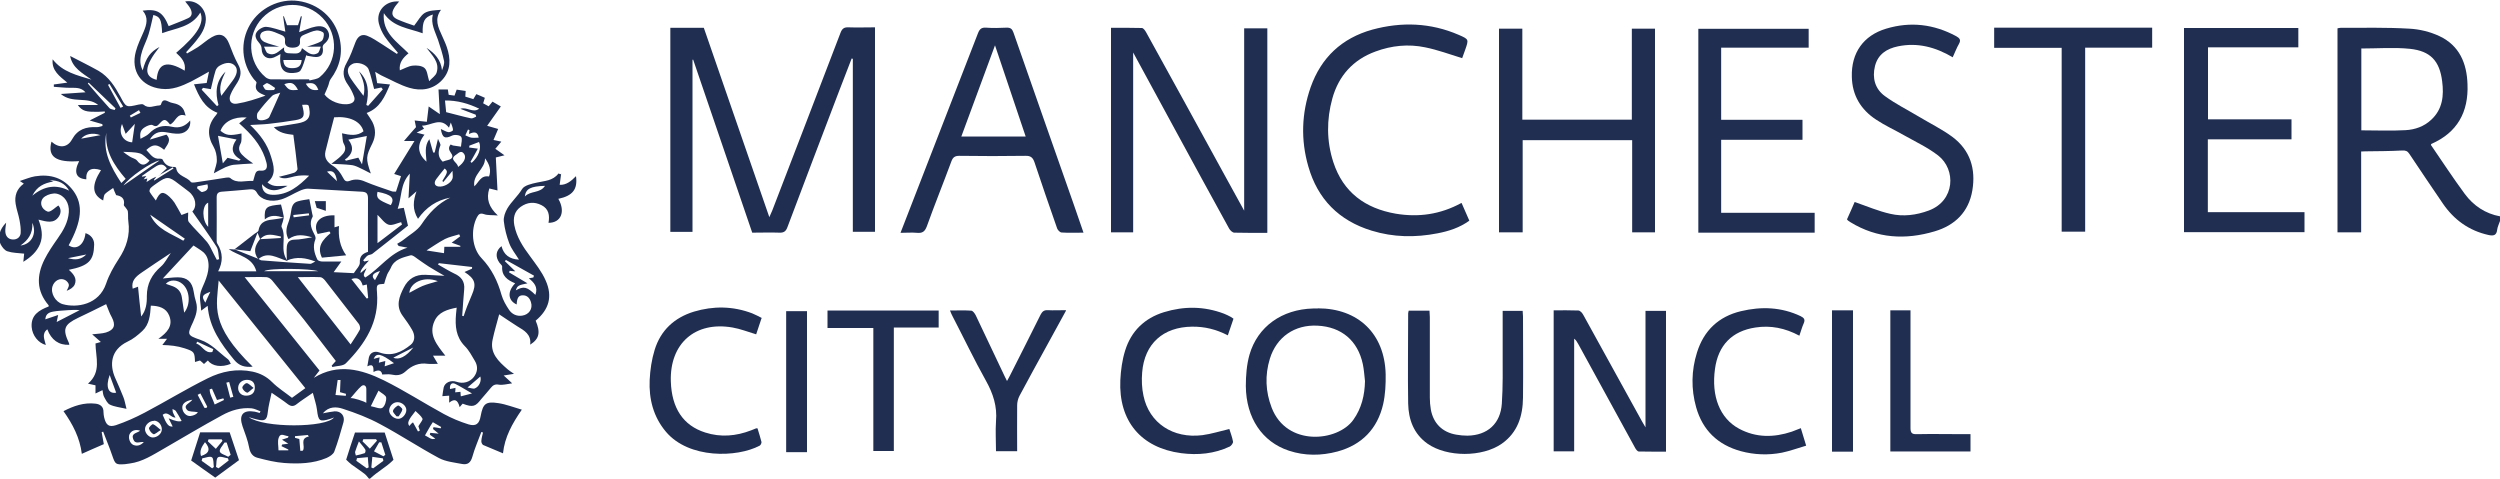 <?xml version="1.0" encoding="UTF-8"?> <svg xmlns="http://www.w3.org/2000/svg" id="Layer_2" data-name="Layer 2" viewBox="0 0 150 28.71"><defs><style> .cls-1 { fill: #202e52; } </style></defs><g id="Layer_1-2" data-name="Layer 1"><g><path class="cls-1" d="m150,13.26c-.06.18-.15.35-.17.53-.04.35-.24.37-.52.31-1.17-.26-2.07-.91-2.74-1.89-.67-.99-1.35-1.98-2.01-2.98-.11-.17-.22-.21-.43-.2-.73.04-1.47.04-2.21.05-.07,0-.14,0-.25.01v4.85h-1.42V1.7c.06-.01.12-.03.18-.03,1.38,0,2.76-.03,4.13.05.61.03,1.26.19,1.81.45,1.19.56,1.64,1.62,1.68,2.88.07,1.67-.61,2.91-2.18,3.59,0,.03-.02.06,0,.08.67.98,1.32,1.97,2.02,2.92.52.7,1.23,1.18,2.11,1.34v.28Zm-8.32-10.35v4.91c.9,0,1.78.04,2.65-.01.57-.03,1.12-.22,1.55-.63.68-.63.76-1.45.65-2.3-.15-1.22-.7-1.82-1.93-1.95-.96-.1-1.94-.02-2.93-.02Z"></path><path class="cls-1" d="m22.13,28.71c-.09-.1-.16-.21-.27-.29-.25-.19-.52-.37-.77-.55-.11-.08-.2-.18-.32-.29.16-.51.34-1.07.53-1.63h1.78c.18.55.36,1.11.53,1.64-.13.12-.24.23-.36.32-.22.17-.46.33-.68.5-.13.1-.25.2-.37.31h-.07Zm-.33-2.36s-.03.09-.05.13c.15.15.3.29.44.44.14-.16.29-.32.43-.48-.02-.03-.04-.06-.06-.09h-.77Zm-.38,1.13l-.04.17c.21.15.42.3.63.45.04-.02.07-.04.11-.06-.02-.2-.04-.41-.05-.61-.21.02-.43.04-.64.06Zm.12-1.01c-.1.27-.18.45-.23.63-.02.07.03.15.04.23.18-.04.36-.08.53-.14.04-.01.07-.16.04-.21-.09-.15-.21-.28-.39-.5Zm1.46,1.18c0-.05-.02-.1-.03-.15-.21-.03-.42-.06-.63-.09-.02.21-.04.42-.06.64l.11.05c.2-.15.4-.3.6-.44Zm0-.27s.08-.06.12-.09c-.08-.25-.16-.5-.24-.75-.04,0-.09,0-.13,0-.1.18-.21.36-.31.54.19.1.38.2.57.3Z"></path><path class="cls-1" d="m33.67,10.41c-.03.21-.06.43-.09.68.39.02.69-.22.98-.52.11.8-.21,1.18-1.06,1.36.44.76.17,1.44-.59,1.44.08-.44.02-.84-.42-1.06-.43-.22-.85-.18-1.25.1-.39.28-.46.68-.38,1.11.14.71.52,1.29.94,1.85.34.47.71.93.94,1.46.43.96.2,1.74-.6,2.41.3.71.22,1.09-.33,1.44.08-.61-.35-.85-.77-1.1-.37-.23-.72-.48-1.09-.72-.12.47-.28.98-.39,1.5-.19.83.35,1.32.9,1.8.09.08.19.14.38.27-.26.04-.43.07-.62.1.14.12.28.26.51.47-.32.04-.57.12-.8.08-.23-.04-.35.03-.48.19-.18.23-.39.45-.58.68-.33.42-.47.52-1.11.27-.06.07-.12.13-.18.21-.12-.45-.3-.53-.63-.27v-.42c-.15.01-.27.02-.41.03.03-.16.04-.35.08-.52.08-.31.44-.46.78-.34.37.13.78.03,1.03-.29.23-.3.26-.64.06-.97-.18-.3-.35-.63-.6-.88-.54-.55-.59-1.21-.53-1.92.01-.12.02-.23.04-.39-.57.11-1.09.27-1.33.8-.38.83.15,1.44.65,2.08h-.74c.11.18.19.32.29.49-.21,0-.41.02-.6,0-.53-.08-.97.11-1.33.45-.28.26-.56.26-.88.19-.16-.03-.33,0-.53,0-.03-.23-.2-.32-.52-.15,0-.24.02-.54-.37-.34.03-.19.06-.36.09-.52.06-.29.33-.43.64-.31.73.26,1.33-.02,1.87-.46.26-.21.28-.57.08-.91-.17-.29-.36-.56-.56-.83-.43-.59-.21-1.15.07-1.7.27-.53.71-.79,1.3-.76.35.01.7.04,1.14.06-.37-.21-.66-.38-.95-.56-.18-.11-.35-.24-.53-.36-.19-.12-.42-.35-.56-.31-.45.13-.97.23-1.18.75-.06.14-.16.26-.22.4-.07.17-.12.35-.18.56-.44.03-.47.03-.43.52.14,1.76-.71,3.08-1.87,4.25-.17.17-.54.15-.81.22l-.04-.08c.07-.08.15-.17.25-.28-.64-.83-1.27-1.66-1.91-2.48-.63-.79-1.27-1.57-1.91-2.35-.08-.1-.22-.19-.34-.2-.41-.02-.83,0-1.31,0,1.53,1.91,3.01,3.76,4.49,5.6-.14.18-.24.31-.34.44,1.45-.89,2.85-.51,4.2.15,1.23.61,2.39,1.36,3.6,2.02.46.25.96.46,1.47.62.46.14.66-.03.74-.5.14-.74.3-.89,1.07-.77.46.07.91.25,1.4.39-.58.84-1.03,1.65-1.13,2.62-.41-.17-.8-.33-1.19-.5-.06-.03-.12-.16-.11-.24.01-.17.06-.34.1-.51-.03-.01-.07-.02-.1-.03-.18.49-.4.98-.54,1.49-.1.35-.28.49-.61.43-.47-.09-.99-.14-1.4-.36-1.19-.64-2.32-1.39-3.52-2.03-.7-.38-1.46-.67-2.23-.92-.39-.13-.85-.16-1.21.27.27-.05.49-.1.71-.12.38-.02.63.28.53.65-.17.59-.33,1.18-.55,1.76-.06.17-.29.31-.47.39-.81.34-1.67.36-2.53.3-.54-.04-1.07-.17-1.6-.31-.29-.07-.45-.28-.51-.61-.08-.44-.25-.86-.4-1.29-.23-.67.03-.99.73-.87.1.02.2.05.3.08.02-.03.03-.07.05-.1-.17-.06-.35-.16-.53-.18-.64-.06-1.24.12-1.78.42-1.18.64-2.33,1.33-3.49,2-.65.37-1.28.79-2.04.89-.09.01-.19.03-.28.04-.58.04-.59.01-.78-.53-.16-.48-.36-.94-.54-1.42l-.09.03c.04.24.09.48.13.72-.45.19-.87.38-1.32.58-.12-.96-.54-1.77-1.1-2.56.62-.32,1.23-.53,1.92-.45.28.03.49.18.48.51,0,.11.02.21.04.32.11.45.28.6.71.46.59-.2,1.17-.46,1.72-.75,1.27-.67,2.49-1.42,3.78-2.06.84-.42,1.75-.6,2.7-.4.45.1.83.29,1.17.63.35.35.78.62,1.19.94.26-.19.5-.36.8-.58-1.74-2.17-3.47-4.32-5.2-6.46-.12,1.55-.55,2.64,2.04,5.17-.46.05-.81-.04-1.12-.42-.78-.95-1.48-1.92-1.58-3.23-.12.09-.22.16-.39.29-.02-.47-.17-.82.04-1.31.23-.53.53-1.15.35-1.79-.04-.15-.14-.3-.25-.4-.19-.16-.41-.28-.6-.41-.62.67-1.23,1.33-1.84,1.98.28-.02.59-.07.9-.07.57,0,.86.28.95.85.03.21.08.42.14.62.13.43,0,.82-.17,1.2-.36.77-.38.8.43,1.08.67.23,1.11.75,1.64,1.15.09.06.13.19.19.29-.56.23-1.11.15-1.38-.2-.07.07-.15.13-.23.21-.09-.08-.16-.15-.24-.21-.1.03-.2.06-.3.09-.02-.59-.04-.63-.62-.82-.21-.07-.44-.12-.66-.15-.21-.03-.43-.04-.68-.05.1-.13.19-.24.28-.37h-.52c.54-.38.9-.78.65-1.4-.19-.46-.62-.58-1.1-.59-.04.56-.08,1.12-.51,1.52-.27.25-.56.49-.89.64-1.03.5-1.07,1.4-.75,2.15.17.39.35.78.5,1.17.08.19.11.4.19.71-.39-.09-.72-.12-.99-.25-.16-.07-.26-.3-.36-.48-.06-.11-.06-.26-.09-.39-.13.06-.26.13-.42.2v-.49c-.12-.03-.26-.06-.45-.1.82-.71.46-1.57.45-2.41.08-.02.2-.06.32-.09-.17-.15-.32-.28-.52-.46.34-.04.6-.04.83-.11.51-.16.59-.45.35-.91-.15-.26-.24-.56-.34-.79-.54.27-1.11.55-1.68.82-.85.41-.95.67-.55,1.52.01.03.01.07.02.1-.63.03-1.08-.29-1.32-.93-.36.28-.16.62-.09.94-.45-.12-.81-.57-.85-1.08-.05-.72.45-1.01,1.02-1.23,0-.03,0-.06,0-.07-.74-.86-.73-1.79-.25-2.75.22-.44.51-.86.79-1.26.34-.48.63-.98.67-1.58.04-.54-.25-1.01-.74-1.11-.21-.04-.49.04-.68.16-.23.14-.31.42-.17.66.07.13.29.29.4.26.19-.05.35-.23.56-.37.14.14.2.4.04.65-.3.47-.75.32-1.23.2.19.5.29.98.09,1.47-.2.47-.55.78-1,1.06.02-.21.04-.38.05-.49-.36-.04-.7-.04-1-.14-.17-.05-.32-.25-.41-.42-.21-.4-.07-.9.33-1.3-.02.19-.06.36-.05.53.01.26.15.46.43.48.25.02.46-.12.49-.37.02-.26-.02-.53-.07-.8-.06-.32-.18-.64-.23-.96-.08-.49.06-.91.49-1.22-.07-.05-.12-.08-.24-.16.34-.11.62-.23.91-.28.93-.15,1.72.09,2.3.87.61.83.51,1.84-.28,3.27.46.32.94-.03,1.01-.73.33.1.53.37.52.69-.02.96-.33,1.27-1.52,1.51.28.25.51.52.35.89-.08.17-.27.29-.48.37.05-.12.15-.25.13-.37-.01-.1-.13-.23-.23-.28-.3-.15-.64.04-.75.38-.13.41.17.94.61,1.07.85.24,2.18.04,2.61-1.24.17-.51.45-1,.74-1.45.47-.7.71-1.44.59-2.28-.03-.2,0-.4-.03-.6-.01-.08-.09-.15-.14-.23-.03-.05-.11-.11-.1-.15.08-.4-.16-.54-.46-.59-.07-.15-.13-.29-.18-.43-.16.12-.35.22-.49.36-.08.09-.08.26-.11.39-.67-.35-.71-.91-.13-1.82-.6-.2-.92,0-.88.55-.62-.04-.77-.43-.43-1.09-1.4.1-1.91-.27-1.66-1.17.44.4.95.38,1.23-.13.34-.62.85-.77,1.49-.74.11,0,.23-.04.34-.07,0-.04,0-.07-.01-.11-.23-.07-.46-.13-.76-.22.36-.18.64-.32.91-.46,0-.03,0-.05,0-.08-.18,0-.37.03-.55.02-.21,0-.43,0-.63-.06-.17-.05-.33-.18-.44-.35h1.22c-.64-.54-1.54-.06-2.24-.66.54-.04,1.01-.07,1.48-.1-.28-.32-.62-.26-.94-.27-.32,0-.64-.04-.96-.06,0-.05,0-.09,0-.14.24-.03.49-.07.81-.11-.47-.39-.95-.72-.88-1.4.6.77,1.48.96,2.33,1.22-.54-.39-1.15-.7-1.28-1.42.57.3,1.15.58,1.7.89.62.36.99.95,1.32,1.56.34.64.34.64,1.07.47.1-.02.25-.05.31,0,.31.27.63.06.94.05.03,0,.09-.02.1-.04.14-.49.4-.17.66-.12.31.06.57.15.72.44.04.08.06.17.11.33-.55-.2-.6.41-.94.53-.27-.35-.36-.35-.63-.05-.12.13-.2.21-.41.09-.1-.06-.33.04-.46.12-.26.16-.32.33-.27.7.19-.11.38-.18.51-.31.39-.41.84-.54,1.39-.41.43.1.79-.03,1.08-.38.06.41-.21.76-.65.79-.28.02-.56-.04-.84-.09-.4-.06-.7.06-.93.45.35-.1.68-.2,1-.3.34.35.02.63-.14.91-.43-.35-.67-.36-1.07.01.24.24.4.57.82.52.05,0,.14.02.16.06.14.32.39.45.73.44.03,0,.08.04.08.06.07.51.64.51.88.84.03.04.15.04.22.03.63-.09,1.26-.19,1.9-.29.08-.01.19-.02.24.02.42.37.91.14,1.38.18.04-.13.07-.24.1-.35.05-.17.11-.29.34-.27.33.03.44-.14.36-.47-.21-.85-.72-1.51-1.35-2.1-.09-.08-.17-.16-.29-.27.16-.13.3-.24.45-.35-.77-.06-1.37.25-1.57.8.35.28.54.31,1.26.16-.01.21.03.44-.05.59-.23.4,0,.62.25.84.12.11.26.2.5.37-.46.03-.82.04-1.18.08-.16.02-.32.08-.47.14-.22.1-.43.22-.71.37.08-.34.19-.57.18-.8,0-.26-.06-.56-.19-.78-.4-.68-.38-1.3.13-1.9.03-.03.05-.07.1-.15-.79-.3-1.11-.97-1.41-1.71.25-.03.49-.05.76-.08.04-.2.09-.42.14-.68-.38.21-.72.41-1.07.59-.57.28-1.14.52-1.8.44-1.2-.14-1.84-1.06-1.52-2.24.11-.41.3-.8.47-1.19.18-.43.3-.85-.06-1.26.87-.12,1.21.08,1.56.93.39-.16.79-.3,1.17-.48.27-.12.24-.37.13-.58-.08-.15-.2-.28-.31-.42.65-.13,1.26.4,1.24,1.09-.02.5-.28.9-.58,1.27-.19.24-.4.45-.6.68.02.03.03.05.05.08.22-.13.44-.24.65-.38.29-.19.54-.43.84-.6.5-.29.84-.12,1.04.4.16.42.32.84.54,1.24.22.39.17.72-.04,1.07-.15.24-.32.48-.42.74-.14.35.03.6.39.54.58-.09,1.14-.28,1.71-.48-.38-.16-.7-.29-.54-.77.02-.05-.1-.15-.16-.22-.74-.95-.84-2.23-.23-3.27.58-1,1.77-1.58,2.9-1.42,1.21.17,2.17,1.01,2.46,2.18.23.92.04,1.76-.53,2.52-.08.11-.09.28-.15.42-.06.16-.13.31-.21.49.29.4.99.68,1.51.56.25-.06.35-.23.26-.45-.09-.24-.21-.48-.36-.69-.31-.43-.36-.84-.08-1.32.22-.39.37-.82.53-1.24.13-.33.35-.51.68-.39.33.12.62.34.92.52.3.19.59.38.89.58.02-.03.03-.05.05-.08-.26-.32-.55-.62-.78-.96-.16-.24-.29-.52-.36-.8-.18-.74.41-1.38,1.22-1.31-.11.14-.22.25-.3.39-.19.32-.13.54.21.69.34.15.7.27.99.37.24-.3.39-.61.63-.76.27-.16.63-.16.98-.19-.41.56-.17,1.05.06,1.55.1.23.21.45.29.69.24.7.25,1.4-.28,1.97-.54.58-1.26.68-1.97.47-.55-.16-1.06-.46-1.59-.7-.14-.06-.27-.15-.46-.26.05.26.09.47.12.68.25.03.5.05.77.08-.31.74-.61,1.42-1.4,1.71.13.2.25.36.34.53.22.43.21.87,0,1.3-.39.78-.4.91-.09,1.8-.3-.15-.51-.27-.74-.37-.15-.07-.31-.13-.47-.14-.36-.04-.72-.05-1.16-.07.24-.19.42-.31.57-.46.21-.2.37-.41.18-.74-.09-.16-.07-.38-.11-.63.48.11.91.18,1.29-.12-.16-.6-.84-.92-1.76-.84-.17.68-.36,1.35-.52,2.03-.1.42.11.68.49.91.23.15.42.41.55.66.11.22.2.29.42.21.31-.12.61-.09.92.05.52.22,1.06.39,1.6.58.07.03.16.01.25.02.1-.32.2-.62.3-.93-.14-.05-.3-.1-.41-.13.42-.68.81-1.31,1.22-1.98h-.63c.26-.31.48-.56.72-.83-.02-.09-.05-.25-.08-.4.27.03.51.06.73.08.04-.31.07-.57.11-.92.27.19.44.3.67.46-.03-.5-.05-.98-.08-1.48h.56c.02.1.03.2.05.32.11.02.22.03.35.05.04-.12.08-.22.13-.36.17.03.35.05.54.08,0,.11-.02.21-.02.34.15.05.31.09.48.15.06-.1.12-.19.18-.3.17.07.34.14.51.22-.04.12-.06.22-.1.33.11.06.21.11.33.18.07-.09.14-.17.23-.28.15.09.31.18.5.29-.29.41-.56.79-.82,1.16.23.07.44.13.66.19-.09.21-.18.42-.28.66.11.02.26.06.47.1-.12.15-.23.28-.36.43.16.11.32.23.55.39-.21.05-.38.1-.52.13.03.64.07,1.29.1,1.98-.17-.04-.32-.08-.49-.12-.2.62-.03,1.12.51,1.62-.35-.03-.61,0-.83-.08-.23-.08-.32,0-.42.18-.39.75-.31,1.86.28,2.47.6.63.96,1.37,1.19,2.19.09.32.27.63.46.91.17.25.45.39.78.34.41-.06.65-.41.53-.8-.07-.24-.22-.43-.51-.42-.24.01-.33.16-.35.55-.53-.24-.57-.78-.09-1.27-.46-.19-.82-.44-.78-1.01,0-.07-.11-.15-.16-.22-.26-.36-.23-.72.12-1,.14.53.49.78,1.05.81-.21-.34-.45-.63-.58-.97-.16-.42-.28-.88-.33-1.33-.03-.25.08-.54.21-.77.25-.42.63-.74.89-1.17.14-.22.56-.31.87-.38.47-.11.97-.1,1.31-.55.04.02.09.03.13.05Zm-24.14.13c.16-.15.32-.3.48-.44-.29-.41-.57-.17-.85.01-.22.14-.43.3-.65.45,0,.01.02.03.03.04.07-.01.14-.02.24-.04-.06.07-.09.12-.16.2.11-.02.16-.04.22-.05-.02.06-.03.12-.05.21.13-.08.22-.14.31-.19.09-.05.19-.09.28-.13l-.15.2s.02.02.03.03c.38-.24.77-.48,1.15-.72-.01-.02-.03-.04-.04-.07-.28.16-.56.32-.84.48Zm4.54,4.42c.48.19.95.38,1.43.57.06.03.12.08.18.09.98.08,1.96.15,2.94.21.07,0,.15-.07.3-.14-.59-.22-1.1-.31-1.71-.06,0-.32-.03-.59,0-.85.03-.23.15-.39.44-.4.36,0,.72-.09,1.08-.14-.48-.14-.96-.23-1.42.11-.17-.31-.15-.6-.04-.91.09-.23.16-.48.19-.72.04-.28.09-.55.41-.64.24-.07.5-.1.69-.13.06.32.12.59.17.86.01.07.05.15.03.19-.24.42-.05.77.14,1.14.03.07.05.17.02.23-.17.42-.06.82.12,1.2.03.07.17.11.26.12.36.01.73,0,1.18,0-.17.23-.3.42-.46.64.47.02.87.04,1.21.06.15-.24.37-.44.36-.63-.02-.38.15-.54.49-.65,0-1.07-.01-2.13,0-3.2,0-.33-.12-.4-.41-.41-1.07-.05-2.13-.13-3.2-.18-.16,0-.34.06-.49.13-.37.16-.71.39-1.09.51-.63.2-1.24.03-1.47-.39-.11-.2-.24-.22-.43-.21-.56.05-1.11.1-1.67.14-.24.02-.32.11-.32.35.01.83,0,1.66,0,2.49,0,.09-.01.21.04.28.35.55.34,1.1.05,1.66h2.29c-.23-.86-1.06-.92-1.66-1.33.15,0,.24.01.33.02Zm4.48-10.18s.01.03.02.05c.2-.06.45-.07.61-.2,1.08-.9,1.15-2.53.18-3.55-1-1.05-2.63-1.04-3.62,0-.96,1.02-.88,2.65.19,3.55.08.07.21.12.31.13.77.01,1.54,0,2.31,0Zm-1.29,6.37c-.52.27-1.05.46-1.54-.1,0,.42.21.63.65.64.92.01,1.56-.53,2.18-1.15-.3-.03-.59-.02-.87.04-.32.07-.62.21-.95.03.32-.08.63-.15.93-.25.08-.03.2-.16.19-.23-.07-.68-.16-1.36-.25-2.04-.43-.05-.85-.11-1.17-.46.45-.07.86-.13,1.26-.2.5-.08,1-.17.87-.88,0-.01,0-.02,0-.03-.02-.08-.03-.2-.08-.22-.1-.03-.22-.01-.35-.01.03.11.04.16.05.22.11.48.03.62-.46.7-.53.09-1.06.16-1.59.22-.36.04-.72.04-1.12.07.59.56,1.03,1.15,1.25,1.89.16.53.35,1.09-.21,1.55.37.34.78.19,1.17.21ZM25.37,2c-.85-.31-1.78-.37-2.34-1.21-.11,1.18.8,1.72,1.48,2.41-.34.27-.58.58-.52,1.02.26-.1.51-.25.76-.28.24-.03.56,0,.72.14.17.15.18.47.28.79.15-.17.39-.32.45-.52.19-.63-.28-1.03-.61-1.48.49.32.87.72.93,1.35.07-.19.16-.4.12-.57-.09-.43-.22-.84-.36-1.26-.17-.49-.45-.96-.31-1.52-.5.17-.63.39-.61,1.13Zm-16.81,2.23c.2-.77.46-1.12,1.01-1.41-.92,1.15-.97,1.77-.17,1.97.07-1,.61-1.19,1.68-.55.09-.49-.2-.79-.51-1.07,1.29-1.1,1.71-1.8,1.45-2.42-.52.88-1.46.93-2.29,1.24-.04-.84-.13-.99-.53-1.09-.09.38-.17.77-.28,1.14-.1.34-.27.66-.38.99-.12.37-.2.75.02,1.19Zm13.58,11.4q-.57.59-.5.75c.12-.1.23-.2.35-.29-.07.23-.28.42-.07.56.89-.56,1.45-1.46,2.53-1.79-.24-.05-.38-.07-.53-.1-.03-.04-.06-.09-.09-.13.12-.08.25-.14.36-.23.38-.31.85-.56,1.1-.94.45-.68.98-1.24,1.72-1.6-.82.15-1.45.59-1.93,1.27-.35-.56-.29-1.09-.09-1.65-.16.14-.31.27-.48.42.03-.49.05-.95.08-1.48-.59.62-.47,1.41-.73,2.11.16-.03.27-.05.37-.06.09.37.17.73.25,1.07-.71.56-1.42,1.13-2.14,1.69-.08.06-.21.05-.29.11-.1.07-.17.19-.26.28.02.02.05.05.07.07.08-.02.15-.03.28-.06Zm-1.1,5.03c.19-.3.39-.58.55-.88.04-.08,0-.25-.05-.33-.68-.88-1.36-1.76-2.05-2.64-.07-.08-.18-.18-.28-.18-.43-.02-.87,0-1.34,0,1.06,1.35,2.1,2.68,3.17,4.04Zm-4.74,2.89c-.09.43-.19.79-.23,1.16-.05.48-.16.58-.64.46-.14-.03-.27-.07-.5-.14.9.66,4.63.64,5.11.02-.09.03-.16.06-.22.08-.65.2-.72.14-.8-.54-.04-.33-.16-.65-.25-1.02-.37.26-.68.45-.97.68-.19.15-.34.14-.53,0-.28-.22-.58-.41-.98-.69Zm-4.76-10.86c.3-.3.21-.87-.22-1.2-.2-.16-.41-.31-.62-.47-.56-.44-.69-.45-1.27-.04-.14.1-.28.19-.39.3-.05.05-.09.18-.06.23.1.17.23.33.37.52.25-.54.43-.58.82-.22.11.1.21.22.3.35.15.24.28.49.42.74.16-.06.31-.12.4-.15.01.21-.05.46.04.57.34.42.75.79,1.1,1.21.17.21.27.48.4.72.06.11.12.23.18.34.05-.01.09-.03.14-.04-.05-.25-.03-.55-.16-.75-.45-.71-.95-1.39-1.45-2.11Zm13.91-4.97c-.13.07-.27.14-.45.24.2.05.32.08.47.12-.47.6-.42,1.14.12,1.62-.02-.45-.15-.91.17-1.35.08.29.16.55.23.8.03,0,.06,0,.09,0,.06-.25.12-.5.2-.82.06.16.18.32.14.41-.14.36-.16.68.14.96.1-.03.21-.08.33-.1.25-.06.33-.21.17-.42-.12-.17-.18-.32-.02-.51.06.02.1.05.14.06.16.03.32.04.48.07.01-.2.1-.46.01-.59-.07-.11-.4-.15-.55-.07-.42.2-.58.14-.67-.4.17.07.31.17.46.19.09.01.27-.07.27-.13,0-.12-.06-.25-.13-.45-.06.16-.08.23-.11.31-.51-.66-1.06-.12-1.62-.12.05.08.09.13.12.18Zm-11.92-3.42c-.23.48-.42.95-.25,1.45.22-.3.45-.6.67-.9.28-.37.34-.69.15-.9-.2-.22-.52-.24-.92-.01-.11.06-.22.19-.25.31-.11.36-.19.73-.28,1.1-.14-.02-.31-.05-.47-.08-.03.04-.05.07-.08.11.31.33.61.66.92.99.03-.02.06-.05.09-.07-.21-.74-.16-1.43.41-1.99Zm8.92,1.05c-.11-.41-.19-.8-.33-1.18-.11-.31-.68-.49-.98-.33-.31.16-.36.47-.11.85.24.36.52.71.78,1.06.14-.53-.03-1.01-.27-1.47.59.57.61,1.27.44,2.02.04.02.07.03.11.05.29-.33.59-.66.88-.99-.03-.04-.06-.07-.09-.11-.15.03-.29.06-.44.09Zm-14.17,11.84c.06.62.12,1.21.19,1.8.29-.35.35-.8.34-1.22,0-.75.3-1.3.85-1.78.24-.21.38-.52.59-.81-.63.42-1.2.79-1.76,1.18-.33.23-.63.48-.53.96.1-.04.2-.07.33-.12Zm19.45,1.76s.06.01.09.02c.07-.21.14-.42.22-.62.09-.22.18-.44.27-.65.29-.67.2-.97-.44-1.38.16-.07.31-.14.45-.2,0-.03,0-.07.01-.1-.67-.08-1.33-.15-2-.23l-.05.08c.32.18.64.38.97.54.43.19.65.48.6.97-.05.53-.08,1.06-.12,1.59Zm1.02-12.43c-.65-.31-1.31-.5-2.05-.49.03.28.05.51.07.7.53.13,1.01.27,1.49.37.09.02.21-.06.31-.1l-.03-.12c-.3-.12-.61-.23-.92-.35.39-.14.75.27,1.12,0Zm3.38,11.15c.16-.45-.09-.72-.4-.97.11-.02.19-.04.27-.05.01-.04.03-.07.04-.11-.56-.31-1.12-.63-1.68-.94-.02.02-.05.04-.07.07.22.21.43.41.63.61-.1,0-.22-.02-.34-.03-.01.03-.02.06-.04.09.37.22.74.44,1.11.66-.55.11-.61.14-.7.42.47-.26.67-.22,1.17.27ZM13.66,9.47c.24.06.46.11.68.17.03-.02.07-.04.1-.07-.6-.33-.57-.77-.25-1.2-.37-.07-.7-.14-1.11-.22.1.55.19,1.08.29,1.65.11-.13.2-.23.29-.34Zm7.03.11s.05.04.07.06c.22-.05.45-.11.74-.18.05.09.12.22.22.4.11-.65.2-1.17.29-1.7-.41.08-.74.15-1.11.22.35.44.29.86-.22,1.21Zm1.96,3.32v1.69c.53-.4,1-.76,1.47-1.12-.02-.05-.04-.09-.05-.14-.25.06-.54.22-.76.15-.24-.08-.42-.36-.66-.59Zm-5.83-7.34c-.19.07-.39.09-.5.2-.31.31-.59.64-.85.99-.07.09-.08.34,0,.41.15.14.62.01.69-.14.21-.46.42-.92.66-1.47Zm8.79,9.47c.27.04.63.1,1.03.16,0-.11.02-.24.02-.38h.96s0-.04,0-.06c-.17-.06-.33-.12-.52-.19.2-.15.36-.26.51-.38-.02-.04-.04-.08-.06-.12-.28.09-.59.15-.85.28-.4.21-.78.48-1.1.68Zm-14.56,3.73c.41-.5.34-1.34-.1-1.72-.31-.27-.77-.28-1-.01.15.05.29.1.43.15.3.12.48.33.53.65.04.3.09.6.14.93Zm-7.56.14c-.04.2-.07.32-.09.42.47-.24.93-.48,1.38-.71-.25-.03-.47-.01-.7,0-.3.03-.61.03-.91.09-.32.06-.43.21-.45.46.23-.08.48-.16.77-.26Zm25.85-8.3c.14-.38.04-.74-.24-1.1.02.64-.76.96-.64,1.68.28-.25.38-.68.89-.59Zm-21.8.13c-.71-.83-1.25-1.67-1.16-2.76-.23,1.14.28,2.06.9,3.01.11-.1.18-.17.26-.25Zm19.07.2s-.05-.05-.07-.07c.33-.53.34-.58.14-.75-.17.21-.34.41-.5.63-.17.23-.1.42.13.45.3.05.75-.19.84-.48.04-.11,0-.25,0-.46-.24.3-.4.49-.55.67Zm-4.37,13.44c.28.05.56.19.7.1.15-.1.25-.41.23-.62-.02-.14-.28-.26-.46-.41-.16.32-.29.57-.46.93ZM3.2,10.89c-.56.1-.98.29-1.26.85.73-.6,1.44-.69,2.21-.3-.25-.44-.64-.63-1.17-.62.08.02.15.04.23.07Zm7.8,3.55l.09-.12c-.69-.47-1.37-.95-2.08-1.44.4.89,1.26,1.13,1.98,1.56Zm14.1,11.14c.12-.21.28-.38.25-.46-.09-.18-.27-.31-.42-.46-.44.55-.51.71-.37.9.04-.05.07-.09.11-.13.04-.04.08-.06.11-.09.11.2.2.37.3.55.04-.02.07-.04.11-.05-.04-.11-.07-.22-.08-.25ZM8.98,9.64c-.21-.16-.38-.38-.6-.44-.33-.09-.68-.07-.99-.09.09.07.24.19.41.29.14.09.33.12.42.23.25.33.48.33.76,0Zm1.92,15.62c-.12-.22-.23-.42-.35-.6-.04-.06-.14-.08-.2-.12.01.08,0,.17.04.24.03.09.09.18.14.27-.29.03-.45-.42-.77-.16.23.57.36.73.6.7-.08-.16-.15-.31-.24-.49q.59.26.79.15ZM7.32,7.44c-.23.56.07,1.07.61,1.1.05-.35.1-.71.16-1.11-.18.2-.34.38-.55.6-.08-.21-.14-.38-.22-.59Zm18.95,9.43c-.83-.32-1.66.08-1.71.7.25-.13.51-.29.79-.41.27-.11.56-.18.92-.29Zm-2.92,7.76c0,.24.27.5.55.5.23,0,.48-.27.48-.53,0-.24-.26-.47-.53-.47-.26,0-.49.22-.5.5Zm-14.11.62c-.28,0-.54.25-.54.5,0,.24.23.49.46.5.28,0,.55-.23.55-.49,0-.28-.22-.52-.47-.52Zm11.85-8.5c.32.41.62.79.91,1.16.03,0,.06-.02.09-.03-.03-.27-.05-.54-.08-.81-.08.02-.16.04-.25.06-.09-.31-.24-.53-.67-.39Zm-6.26,6.04c-.3,0-.52.18-.54.45-.02.29.18.5.47.5.34,0,.53-.17.53-.48,0-.3-.15-.46-.46-.47Zm7.15,1.38c0-.31,0-.57,0-.83,0-.21-.16-.29-.3-.17-.22.19-.39.43-.65.72.17-.03.82.19.95.28Zm.67-12.66c-.08.38,0,.47.8.8.25-.42.05-.64-.8-.8Zm5.66,12.09c-.38-.22-.68-.41-1-.57-.21-.1-.34.04-.31.31.11-.02.22-.04.33-.07,0,.1-.01.18-.02.27.12-.01.22-.02.32-.03,0,.1.01.19.02.27.2-.05.38-.1.66-.17Zm-11,3.03c-.17-.11-.28-.18-.39-.25.12-.04.24-.08.36-.12.01,0,.01-.04.03-.09-.21,0-.48-.24-.59.1-.08.23-.01.5-.01.75h.59s0-.03,0-.05c-.14-.07-.27-.13-.41-.2.01-.03.03-.06.04-.1.11-.01.22-.03.39-.05Zm10.17-16.61c.37-.26.51-.57.37-.78-.18-.27-.36-.03-.48.04-.47.3.1.46.11.73Zm-8.39,6.25c-.44-.16-2.95-.2-3.24,0h3.24Zm6.42,9.86c.22.1.36.28.61.19-.11-.08-.22-.16-.33-.24,0-.04.02-.07.03-.11.14.01.27.03.5.05-.16-.13-.25-.2-.34-.28.01-.04.02-.08.03-.11.14.02.29.04.43.07.01-.03.02-.05.03-.08-.16-.09-.32-.19-.5-.29-.06.1-.11.16-.15.23-.1.17-.2.35-.32.56Zm-13.02-13.97c-.39.16-.37,1.08,0,1.45v-1.45Zm-.94,11.82c-.45.08-.64.26-.61.52.03.27.26.49.5.46.19-.03.36-.1.43-.23-.26-.05-.54-.01-.64-.13-.28-.31.17-.39.32-.63ZM5.32,4.96s-.04.03-.05.05c.43.5.86,1,1.3,1.48.06.07.2.07.31.11.02-.03.04-.07.05-.1l-1.61-1.54Zm17.46,16.48c-.02.11-.03.2-.05.32.15-.04.27-.07.39-.1-.02.12-.03.21-.04.32.22-.07.38-.13.56-.19-.78-.58-1.06-.64-1.22-.26.12-.03.23-.06.36-.09Zm-14.38,4.4c-.27-.1-.53,0-.63.22-.09.21.02.55.24.64.24.09.45.01.62-.18-.24-.03-.52.17-.64-.18-.13-.35.23-.35.41-.49ZM28.23,9.71s.05.04.07.06c.42-.36.61-.9.44-1.25-.19.07-.39.15-.58.22,0,.04,0,.08-.01.11.18.02.35.05.52.07-.13.24-.28.52-.44.79Zm-18.66-.08c-.47.07-1.84,1.02-2.16,1.5.72-.5,1.44-1,2.16-1.5Zm-2.99,12.87c-.26.72-.08,1.15.39,1.06-.13-.36-.26-.71-.39-1.06Zm26.12-11.35c-.87.03-1.15.17-1.21.64.34-.36.92-.18,1.21-.64Zm-14.67,15.9s.09,0,.14-.01c.18-.26-.22-.73.36-.85-.02-.03-.04-.06-.06-.09-.26.02-.51.05-.77.07,0,.03,0,.07,0,.1.09.02.19.05.26.07.02.26.04.49.06.72Zm2.4-4.25c-.06,0-.11,0-.17,0-.04.29-.08.57-.13.9.23.02.42.03.62.05,0-.04,0-.08.01-.12-.12-.03-.23-.06-.36-.1.01-.26.02-.5.03-.74Zm7.63.45c.19.03.33.09.42.06.28-.11.42-.46.34-.72-.22.19-.45.39-.77.66Zm-15.18,1.02c.22-.11.39-.19.56-.27l-.04-.1c-.13.03-.25.07-.38.1-.11-.24-.2-.46-.3-.68-.05.01-.09.03-.14.04,0,.31.19.57.3.91ZM1.94,13.37c.04.65-.26,1.04-.71,1.36.65-.07,1-.7.71-1.36Zm26.23-5.56s-.06-.03-.09-.04c-.05.12-.1.23-.16.35.12.05.24.12.36.14.14.02.28,0,.44,0-.06-.39-.3-.35-.58-.22.01-.1.02-.16.03-.23Zm-10.29-2.42c-.24-.43-.4-.49-.82-.34.26.36.33.39.82.34Zm-5.14,15.73l.06-.17c-.32-.15-.64-.3-.97-.45-.02.04-.04.08-.05.12.36.09.5.61.96.5Zm3.71-15.73s.04-.07.06-.11c-.16-.1-.3-.23-.47-.29-.06-.02-.18.09-.27.15.06.09.11.23.18.25.16.04.34.01.51.01Zm-9.21,1.08c.05-.03.1-.06.15-.08-.27-.45-.55-.9-.82-1.35-.03.02-.06.03-.09.05.25.46.5.92.75,1.38Zm5.21,4.59c-.21.04-.41.08-.6.12,0,.04-.02.07-.03.11.11.08.23.25.32.23.17-.04.41-.11.31-.45Zm12.35,9.79c-.45.23-.82.41-1.2.61.33.16.77-.06,1.2-.61Zm-5.7-15.46c-.15-.38-.31-.46-.75-.37.17.31.4.44.75.37Zm-7.07,18.21c-.06.03-.11.06-.17.09.13.26.27.51.4.77.01.02.08.02.12.01.02,0,.06-.06.05-.08-.13-.26-.27-.52-.41-.79Zm1.78.26c.06-.02.13-.03.19-.05-.08-.3-.16-.59-.25-.89-.06.01-.12.03-.17.04.08.3.15.6.23.89Zm-7.78-15.75c-.49-.18-.93-.06-1.16.21.32-.06.7-.13,1.16-.21Zm14.19,2.76c-.08-.54-.26-.67-.6-.57.2.19.4.38.6.57Zm-1.67,2.05s-.01-.08-.02-.12c-.31.03-.62.07-.93.1,0,.05.01.09.02.14.31-.04.62-.08.93-.12Zm-5.93,4.59c-.5.18-.54.27-.3.65.1-.22.18-.41.3-.65Zm-8.54-2.02c.45.13.78.09,1.1-.22-.37.07-.7.14-1.1.22Zm4.35-8.71c-.03-.06-.06-.11-.09-.17-.18.11-.37.22-.55.33.02.04.04.07.06.11.19-.09.39-.19.58-.28Zm14.37,9.48c-.47.14-.54.31-.3.55.09-.16.17-.32.3-.55Z"></path><path class="cls-1" d="m45.13,13.95c-1.18-3.47-2.36-6.92-3.54-10.37-.01,0-.03,0-.04.01v10.32h-1.33V1.67h2.01c1.3,3.75,2.6,7.51,3.93,11.36.08-.19.13-.3.18-.41,1.37-3.55,2.73-7.1,4.09-10.65.1-.26.22-.34.48-.33.52.02,1.04,0,1.59,0v12.27h-1.33V3.53s-.04-.01-.07-.02c-.25.66-.51,1.31-.76,1.97-1.03,2.71-2.07,5.42-3.09,8.14-.09.25-.21.35-.48.34-.53-.02-1.07,0-1.64,0Z"></path><path class="cls-1" d="m76.05,13.97c-.68,0-1.33.01-1.99-.01-.11,0-.26-.14-.32-.26-1.09-1.97-2.16-3.95-3.24-5.93-.82-1.51-1.64-3.02-2.51-4.62v10.79h-1.33V1.67c.62,0,1.23-.01,1.85.01.1,0,.21.17.27.28,1.56,2.82,3.11,5.65,4.66,8.48.39.7.78,1.41,1.21,2.2V1.7h1.39v12.27Z"></path><path class="cls-1" d="m97.93,8.41h-6.57v5.53h-1.42V1.72h1.4v5.46h6.57V1.72h1.39v12.22h-1.37v-5.53Z"></path><path class="cls-1" d="m54.03,13.97c.45-1.17.89-2.28,1.32-3.4,1.11-2.86,2.22-5.72,3.33-8.58.1-.25.21-.35.49-.33.4.03.81.02,1.21,0,.25-.01.35.07.43.3,1.2,3.44,2.41,6.88,3.62,10.32.19.55.38,1.09.58,1.68-.46,0-.89.02-1.31-.01-.1,0-.23-.14-.27-.24-.46-1.32-.92-2.64-1.36-3.97-.1-.29-.23-.4-.55-.39-1.32.02-2.64.02-3.96,0-.27,0-.39.09-.48.34-.48,1.3-1,2.58-1.47,3.89-.12.32-.27.42-.59.39-.31-.03-.62,0-.99,0Zm3.64-5.78h3.87c-.61-1.82-1.21-3.6-1.84-5.47-.7,1.88-1.35,3.66-2.02,5.47Z"></path><path class="cls-1" d="m137.9,2.84h-5.42v4.32h5.01v1.2h-5.02v4.37h5.8v1.2h-7.23V1.68h6.86v1.16Z"></path><path class="cls-1" d="m108.89,13.96h-6.99V1.73h6.62v1.13h-5.25v4.33h4.88v1.2h-4.88v4.38h5.61v1.19Z"></path><path class="cls-1" d="m87.7,12.19c.16.36.3.69.46,1.05-.58.42-1.23.63-1.91.76-1.33.26-2.65.24-3.95-.16-1.96-.6-3.24-1.89-3.8-3.85-.46-1.59-.41-3.19.14-4.76.63-1.78,1.87-2.94,3.69-3.45,1.76-.48,3.5-.42,5.19.31.62.27.61.27.39.9-.07.19-.14.38-.18.5-.75-.23-1.47-.5-2.22-.65-1-.21-2.01-.11-2.98.25-1.34.49-2.21,1.45-2.59,2.82-.35,1.27-.35,2.56.06,3.82.59,1.81,1.91,2.77,3.74,3.09,1.37.23,2.67.05,3.94-.64Z"></path><path class="cls-1" d="m117.17,3.44c-1.05-.62-2.12-.9-3.29-.66-.67.14-1.2.47-1.38,1.18-.18.72,0,1.38.6,1.81.63.46,1.33.81,2,1.21.68.41,1.4.76,2.04,1.23,1.07.8,1.42,1.92,1.2,3.22-.22,1.29-1.04,2.09-2.26,2.45-1.74.52-3.45.43-5.04-.54-.05-.03-.1-.07-.15-.1-.02-.01-.03-.03-.07-.08.16-.36.33-.73.46-1.04.73.25,1.42.55,2.14.71.77.18,1.56.08,2.31-.2,1.58-.59,1.64-2.46.56-3.3-.62-.48-1.35-.82-2.04-1.21-.56-.32-1.14-.58-1.68-.94-.92-.6-1.44-1.46-1.46-2.58-.04-1.42.69-2.47,2.06-2.88,1.46-.44,2.86-.27,4.2.45.21.12.3.22.17.46-.14.24-.24.51-.37.79Z"></path><path class="cls-1" d="m93.22,18.62c.51,0,1-.01,1.48.01.1,0,.23.14.29.25,1.18,2.14,2.36,4.28,3.54,6.42.05.09.1.18.2.34v-6.99h1.23v8.45c-.54,0-1.09,0-1.63-.01-.08,0-.18-.13-.23-.23-1.14-2.07-2.27-4.14-3.4-6.21-.07-.12-.13-.24-.25-.33v6.76h-1.23v-8.46Z"></path><path class="cls-1" d="m79.07,18.5c2.42,0,4.01,1.52,4.07,3.95.01.6-.02,1.22-.15,1.8-.34,1.47-1.27,2.44-2.74,2.84-.97.26-1.96.27-2.92-.05-1.6-.53-2.56-1.96-2.58-3.87,0-.63.05-1.29.22-1.89.49-1.69,1.95-2.72,3.81-2.77.1,0,.19,0,.29,0Zm2.83,4.37c-.04-.34-.06-.69-.13-1.02-.3-1.41-1.28-2.24-2.72-2.31-1.37-.07-2.46.68-2.86,1.99-.3.98-.26,1.97.11,2.93.9,2.35,3.96,2.05,4.9.73.5-.7.68-1.48.7-2.32Z"></path><path class="cls-1" d="m123.69,2.87h-4.04v-1.21h9.48v1.2h-4.02v11.04h-1.41V2.87Z"></path><path class="cls-1" d="m84.52,18.64h1.25c0,.13.02.26.02.38,0,1.61,0,3.23,0,4.84,0,.24.02.47.06.71.15.83.69,1.37,1.53,1.51.22.04.45.06.67.06,1.2-.02,1.98-.72,2.06-1.92.07-1.03.05-2.06.05-3.09,0-.82,0-1.63,0-2.48h1.2c0,.12.02.22.02.33,0,1.63.02,3.25,0,4.88-.01,1.1-.32,2.09-1.27,2.76-1.17.82-3.29.82-4.46,0-.83-.59-1.14-1.45-1.16-2.41-.03-1.8,0-3.61,0-5.41,0-.04.02-.09.03-.15Z"></path><path class="cls-1" d="m74.01,19.12c-.11.33-.22.65-.34,1-.7-.36-1.39-.53-2.15-.52-1.73.02-2.85,1.02-2.99,2.74-.04.47-.02.96.08,1.41.34,1.63,1.77,2.58,3.53,2.36.54-.07,1.06-.24,1.62-.37.07.22.17.48.22.75.02.09-.1.25-.19.3-.93.44-1.92.53-2.92.4-2.41-.32-3.76-1.93-3.65-4.38.03-.6.11-1.21.29-1.78.36-1.16,1.16-1.94,2.33-2.3,1.21-.37,2.41-.36,3.6.09.14.05.28.13.42.2.05.03.09.06.16.11Z"></path><path class="cls-1" d="m107.96,20.14c-.86-.46-1.72-.63-2.63-.49-1.41.21-2.24,1.07-2.43,2.48-.23,1.64.29,2.97,1.44,3.59,1.02.55,2.09.54,3.17.18.17-.06.33-.13.54-.21.1.32.19.64.32,1.05-.49.14-.96.32-1.45.42-.82.16-1.66.13-2.47-.09-1.38-.38-2.29-1.25-2.68-2.63-.31-1.1-.29-2.21.05-3.29.41-1.32,1.3-2.16,2.64-2.48,1.22-.29,2.42-.25,3.58.3.2.1.29.2.18.44-.1.22-.16.46-.26.74Z"></path><path class="cls-1" d="m45.69,19.1c-.12.35-.22.67-.32.96-.5-.15-.95-.33-1.42-.41-2.24-.39-3.77.96-3.7,3.23.05,1.61.74,2.65,2.06,3.07.93.3,1.85.22,2.76-.13.1-.04.2-.08.3-.12,0,0,.02,0,.08,0,.08.26.17.54.24.82.01.06-.05.19-.11.22-1.36.72-4.24.8-5.62-.83-.76-.9-1.03-1.97-.98-3.11.03-.61.12-1.23.3-1.81.36-1.17,1.18-1.93,2.35-2.29,1.17-.35,2.34-.34,3.5.1.2.08.38.18.58.28Z"></path><path class="cls-1" d="m63.96,18.64c-.4.74-.77,1.41-1.14,2.08-.55,1.01-1.11,2.01-1.65,3.03-.09.17-.14.38-.14.57-.01.91,0,1.82,0,2.75h-1.27c0-.61-.04-1.2,0-1.79.08-.89-.17-1.66-.6-2.43-.71-1.27-1.34-2.59-2.01-3.88-.05-.09-.09-.19-.15-.34.45,0,.86-.02,1.27.01.1,0,.21.16.27.27.59,1.23,1.17,2.46,1.75,3.69.03.07.07.14.13.26.09-.16.16-.28.22-.41.6-1.19,1.2-2.37,1.79-3.56.1-.19.2-.29.43-.28.34.02.68,0,1.09,0Z"></path><path class="cls-1" d="m56.32,18.64v1.01h-2.69v7.41h-1.23v-7.38h-2.75v-1.05h6.67Z"></path><path class="cls-1" d="m113.41,18.62h1.22c0,.17,0,.32,0,.47,0,2.19,0,4.39,0,6.58,0,.29.07.39.37.38.94-.02,1.88,0,2.82,0,.13,0,.26,0,.41,0v1.04h-4.81v-8.48Z"></path><path class="cls-1" d="m111.18,18.62v8.48h-1.26v-8.48h1.26Z"></path><path class="cls-1" d="m48.42,27.13h-1.25v-8.46h1.25v8.46Z"></path><path class="cls-1" d="m12.92,28.66c-.49-.34-.96-.68-1.45-1.03.18-.57.36-1.13.54-1.69h1.77c.19.55.37,1.11.56,1.67-.47.35-.95.7-1.43,1.05Zm-.4-2.31s-.04.08-.05.13c.16.15.32.3.48.45.13-.16.27-.32.4-.48-.02-.03-.04-.06-.05-.09h-.77Zm-.22.18c-.19.27-.34.5-.24.83q.76-.23.24-.83Zm1.4.87s.09-.07.14-.11c-.08-.25-.16-.5-.24-.74-.04,0-.09,0-.13,0-.1.18-.32.39-.28.54.03.14.33.21.51.32Zm-.73.62l.14.08c.2-.16.41-.31.61-.47-.01-.04-.03-.09-.04-.13-.2-.03-.48-.15-.6-.06-.12.09-.08.38-.12.59Zm-.83-.53c-.01.05-.03.11-.04.16l.63.45s.07-.06.1-.08c-.03-.2,0-.5-.11-.58-.12-.09-.39.03-.59.06Z"></path><path class="cls-1" d="m15.49,15.54c-.32-.43-.19-.82.11-1.19.42-.02.83-.04,1.25-.07,0-.03,0-.06,0-.09-.43-.08-.86-.26-1.24.16-.04-.09-.08-.18-.16-.39-.17.45-.31.8-.43,1.11-.32-.04-.64-.07-.95-.11.4-.31.8-.62,1.2-.93.08-.06.22-.12.24-.2.1-.59.55-.63,1.01-.68.14-.01.28-.05.5-.08-.44-.16-.8-.18-1.13.09-.05-.76.12-.81.97-.89.06.23.12.46.16.69.02.09-.02.2-.04.3-.03.13-.12.28-.08.37.32.64-.15,1.36.36,2.04-.66-.21-1.19-.6-1.75-.13Z"></path><path class="cls-1" d="m19.32,15.47c-.33-.68.05-1.09.51-1.48l-.06-.1c-.23.05-.47.1-.71.15-.31-.65.11-1.15,1.01-1.12v.72c.09-.03.17-.05.27-.08-.05.64.05,1.23.43,1.76-.48.05-.97.09-1.46.14Z"></path><path class="cls-1" d="m19,12.47c-.04-.13-.07-.26-.11-.4h.66v.58c-.16-.05-.34-.11-.55-.18Z"></path><path class="cls-1" d="m16.83,3.24c-.15.08-.27.16-.4.21-.39.15-.72-.08-.73-.5,0-.12-.05-.26-.13-.35-.18-.2-.33-.44-.17-.67.11-.17.38-.33.57-.32.38.03.74.18,1.15.29-.04-.27-.09-.59-.13-.92.01,0,.03,0,.04-.01.07.21.15.41.19.54h.66c.04-.12.11-.32.17-.53.02,0,.04,0,.06,0-.05.32-.11.63-.16.95.35-.12.65-.27.97-.33.29-.06.62-.04.77.29.14.3,0,.55-.24.75-.05.04-.1.14-.09.2.05.25,0,.5-.24.56-.2.06-.44-.02-.66-.05-.05,0-.1-.06-.08-.05-.11.32-.18.66-.35.93-.08.13-.39.16-.59.15-.51-.02-.7-.39-.61-1.16Zm1.56-.43c.27-.1.61-.17.89-.34.11-.06.18-.34.14-.48-.03-.09-.3-.18-.44-.16-.24.03-.47.15-.7.24-.18.07-.31.17-.28.42.03.3-.21.37-.45.37-.25,0-.48-.09-.45-.38.03-.25-.09-.34-.28-.41-.22-.09-.44-.2-.67-.23-.16-.02-.4.04-.48.15-.15.21,0,.43.2.53.28.13.6.19.88.28h-.91c.09.17.12.34.22.39.42.22.67-.14.99-.35-.06.34.17.36.38.36.27,0,.6.1.69-.31.29.19.54.52.94.3.09-.05.12-.22.19-.39h-.86Zm-.29.79h-1.1c.02.35.17.49.53.49.38,0,.54-.13.57-.49Z"></path><path class="cls-1" d="m23.79,24.98c-.08-.11-.23-.24-.21-.33.03-.13.18-.25.3-.32.04-.02.27.16.26.24-.02.14-.14.27-.22.41-.05,0-.09,0-.14,0Z"></path><path class="cls-1" d="m9.65,25.8c-.22.13-.37.28-.44.25-.12-.05-.24-.21-.27-.34-.02-.07.19-.27.24-.26.14.05.25.18.47.35Z"></path><path class="cls-1" d="m15.22,23.27c-.2.15-.33.31-.4.29-.12-.04-.26-.18-.28-.3-.01-.08.16-.27.26-.27.11,0,.22.14.42.29Z"></path></g></g></svg> 